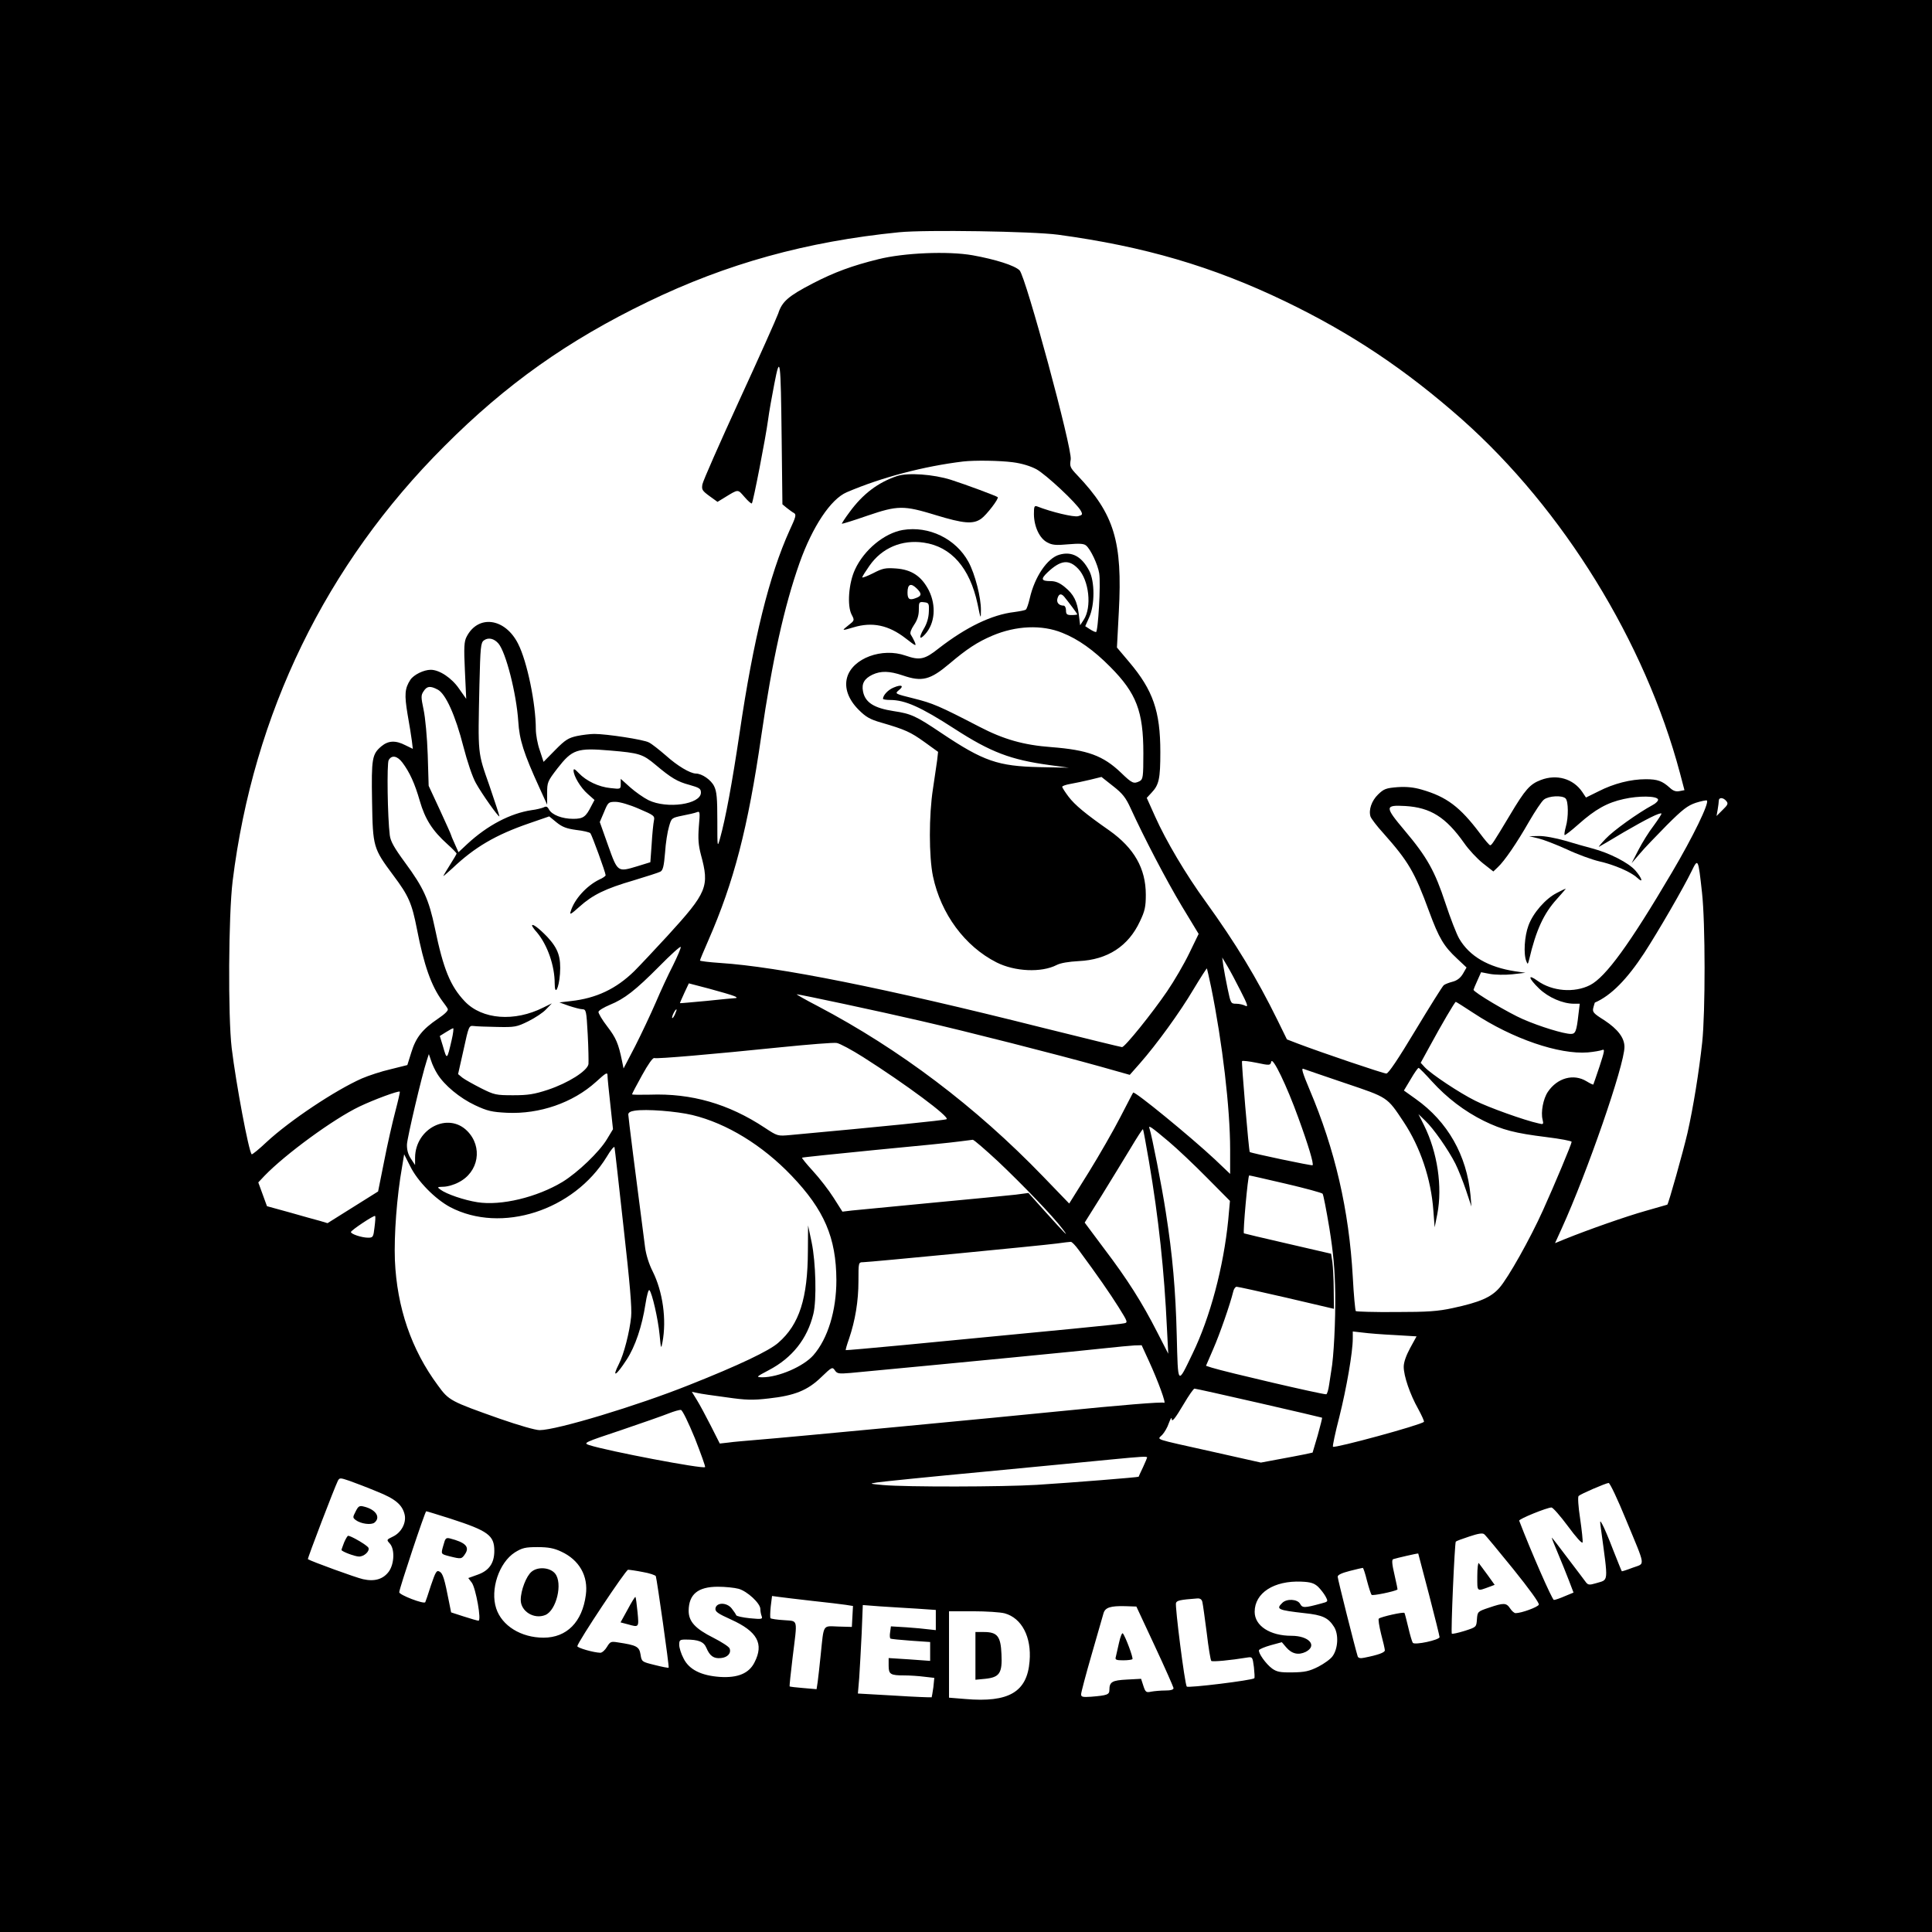 <?xml version="1.0" standalone="no"?>
<!DOCTYPE svg PUBLIC "-//W3C//DTD SVG 20010904//EN"
 "http://www.w3.org/TR/2001/REC-SVG-20010904/DTD/svg10.dtd">
<svg version="1.0" xmlns="http://www.w3.org/2000/svg"
 width="1024pt" height="1024pt" viewBox="0 0 1024 1024"
 preserveAspectRatio="xMidYMid meet">
<g transform="translate(0,1024) scale(0.1,-0.1)"
fill="#000000" stroke="none">
<path d="M0 5120 l0 -5120 5120 0 5120 0 0 5120 0 5120 -5120 0 -5120 0 0
-5120z m5608 3876 c457 -62 818 -168 1201 -352 353 -170 640 -362 940 -627
536 -476 970 -1179 1155 -1874 l24 -91 -26 -5 c-19 -4 -34 1 -52 18 -40 36
-65 45 -127 45 -80 0 -170 -23 -250 -64 l-67 -33 -20 30 c-48 70 -135 95 -219
63 -58 -22 -83 -50 -164 -186 -90 -150 -97 -160 -105 -160 -4 0 -28 28 -54 63
-106 141 -177 194 -309 232 -41 12 -79 16 -127 13 -62 -5 -73 -9 -104 -39 -34
-33 -51 -82 -40 -117 4 -11 34 -51 68 -88 134 -151 166 -206 243 -416 52 -141
78 -184 148 -249 l50 -47 -19 -33 c-13 -22 -31 -36 -54 -42 -19 -5 -41 -13
-48 -19 -7 -6 -74 -113 -150 -239 -92 -153 -143 -229 -154 -229 -16 0 -341
110 -470 159 l-57 22 -50 102 c-109 222 -222 408 -380 627 -105 144 -212 325
-269 453 l-44 98 25 27 c40 42 47 74 47 216 0 217 -39 328 -165 477 l-65 77
10 190 c20 372 -24 517 -220 723 -39 41 -41 47 -35 84 9 56 -238 968 -271
1002 -26 26 -127 58 -249 80 -131 23 -365 13 -500 -21 -138 -34 -233 -69 -347
-128 -129 -67 -163 -96 -183 -159 -10 -28 -103 -236 -207 -462 -104 -227 -192
-426 -195 -444 -5 -28 -1 -34 37 -62 l43 -31 36 22 c77 47 70 46 107 4 19 -22
36 -37 39 -34 7 7 73 346 86 443 5 39 20 124 33 190 31 160 34 136 39 -294 l4
-344 23 -19 c13 -10 30 -23 38 -27 14 -8 10 -21 -23 -92 -107 -236 -192 -576
-265 -1074 -40 -268 -74 -452 -104 -560 -14 -49 -14 -46 -14 96 0 117 -3 154
-17 182 -16 33 -64 67 -97 67 -31 1 -98 41 -158 95 -36 31 -76 63 -91 70 -27
15 -224 45 -289 45 -21 0 -63 -5 -92 -11 -45 -10 -62 -20 -115 -74 l-62 -63
-20 61 c-12 33 -21 84 -21 112 0 135 -46 359 -94 453 -69 137 -212 156 -273
37 -13 -25 -15 -55 -9 -179 l7 -150 -38 54 c-39 57 -104 100 -150 100 -37 0
-90 -26 -108 -53 -30 -46 -32 -79 -15 -182 10 -55 20 -119 23 -142 l5 -42 -39
19 c-52 27 -91 25 -127 -5 -50 -42 -54 -64 -50 -292 4 -243 6 -249 113 -393
81 -108 98 -147 125 -285 37 -191 76 -301 134 -380 12 -16 26 -35 29 -42 5 -8
-14 -27 -51 -52 -83 -56 -118 -100 -142 -179 l-21 -67 -88 -22 c-49 -11 -118
-34 -153 -49 -142 -63 -382 -223 -505 -337 -40 -38 -76 -67 -79 -65 -16 16
-83 374 -106 563 -20 171 -17 703 5 885 110 888 494 1678 1122 2305 327 328
654 560 1078 765 419 203 842 320 1332 369 139 14 709 5 843 -13z m-240 -1206
c47 -6 93 -20 125 -37 51 -28 214 -180 236 -221 10 -19 8 -22 -15 -28 -23 -6
-141 22 -217 52 -15 5 -17 -1 -17 -42 1 -66 30 -128 71 -149 25 -14 47 -16
110 -10 59 5 83 4 95 -6 24 -19 63 -102 70 -148 9 -54 -6 -311 -17 -311 -6 0
-20 7 -34 16 l-23 15 21 47 c30 66 30 190 0 247 -40 76 -92 104 -158 85 -64
-18 -131 -117 -157 -231 -7 -30 -16 -57 -21 -60 -5 -4 -32 -9 -61 -13 -119
-14 -254 -79 -400 -192 -75 -60 -101 -65 -176 -39 -125 44 -281 -14 -310 -115
-16 -55 6 -117 61 -172 38 -38 60 -51 120 -68 127 -37 155 -50 229 -103 l72
-52 -5 -45 c-4 -25 -13 -92 -22 -150 -22 -140 -22 -360 0 -465 42 -199 169
-371 337 -456 97 -49 238 -55 318 -14 21 11 64 18 118 21 152 7 263 79 324
211 26 54 31 77 31 141 0 139 -62 247 -193 340 -126 88 -183 135 -217 180 -18
24 -33 47 -33 52 0 4 19 11 43 15 23 4 70 14 104 22 l61 15 62 -49 c50 -39 67
-61 93 -118 70 -153 187 -378 271 -518 l89 -147 -50 -103 c-27 -56 -80 -147
-117 -201 -79 -116 -224 -296 -239 -296 -5 0 -197 47 -426 104 -835 210 -1397
322 -1703 342 -60 4 -108 10 -108 13 0 4 20 51 44 106 136 311 210 595 281
1085 58 399 121 685 203 917 68 191 165 338 250 374 184 79 410 138 617 163
63 7 193 5 263 -4z m347 -565 c57 -60 73 -203 29 -270 l-19 -29 -7 57 c-9 71
-27 107 -75 146 -27 22 -48 31 -75 31 -50 0 -53 11 -15 47 69 65 113 70 162
18z m-75 -147 c23 -28 70 -91 70 -94 0 -2 -13 -4 -30 -4 -25 0 -30 4 -30 25 0
14 -6 25 -12 25 -26 0 -40 17 -33 39 7 24 19 27 35 9z m-10 -192 c84 -33 167
-92 255 -181 138 -139 175 -235 175 -457 0 -126 -2 -138 -19 -148 -32 -16 -40
-13 -99 44 -95 91 -177 121 -369 136 -148 11 -253 41 -382 108 -214 111 -248
125 -348 150 -100 25 -101 25 -80 43 31 24 16 33 -26 15 -30 -12 -57 -41 -57
-60 0 -3 17 -6 38 -6 79 0 162 -37 340 -152 193 -125 299 -165 504 -193 l103
-14 -155 3 c-221 5 -297 31 -521 181 -134 90 -159 102 -253 116 -104 16 -151
46 -162 105 -8 41 7 67 50 88 45 21 90 20 161 -4 102 -35 145 -24 247 62 92
78 148 115 228 149 125 53 262 59 370 15z m-2988 -57 c39 -46 95 -263 105
-413 6 -97 28 -167 112 -351 l41 -90 0 61 c0 58 2 63 55 132 78 100 103 109
279 94 155 -13 173 -19 241 -76 82 -69 115 -89 179 -106 53 -15 61 -20 61 -41
0 -62 -179 -88 -278 -40 -26 13 -70 44 -97 68 l-50 45 0 -27 c0 -28 -1 -28
-54 -22 -63 6 -129 38 -168 79 -21 22 -28 26 -28 14 0 -29 38 -92 75 -124 l36
-32 -17 -32 c-29 -58 -43 -68 -96 -68 -59 0 -112 21 -128 49 -8 16 -15 19 -28
12 -9 -4 -39 -12 -65 -15 -112 -17 -233 -80 -340 -179 l-47 -44 -20 45 c-11
24 -20 46 -20 48 0 3 -27 62 -59 132 l-59 127 -5 165 c-3 91 -13 198 -22 239
-14 67 -14 76 0 97 18 28 35 30 75 9 42 -22 94 -137 136 -302 21 -81 48 -161
66 -193 32 -58 120 -182 125 -177 1 2 -23 75 -53 163 -63 180 -61 159 -53 533
5 203 7 225 24 237 23 17 54 10 77 -17z m-509 -631 c38 -51 65 -109 92 -203
28 -97 67 -158 146 -229 27 -24 49 -47 49 -50 0 -3 -16 -30 -35 -60 -19 -30
-35 -57 -35 -59 0 -2 21 17 48 41 118 112 229 177 406 238 l107 37 39 -32 c31
-25 54 -33 105 -40 36 -4 69 -12 74 -17 8 -9 81 -209 81 -223 0 -4 -15 -15
-34 -23 -67 -33 -132 -104 -151 -168 -7 -21 0 -17 46 24 70 63 137 96 288 140
69 21 132 41 141 46 14 7 19 30 25 101 3 50 13 112 21 138 13 46 14 46 71 58
32 6 66 14 76 18 17 7 18 2 11 -76 -5 -66 -2 -99 11 -149 46 -169 34 -199
-177 -430 -68 -74 -147 -158 -176 -187 -96 -94 -201 -144 -337 -159 l-60 -7
50 -18 c28 -9 60 -18 71 -18 21 -1 22 -7 29 -133 4 -73 5 -144 4 -158 -6 -36
-107 -100 -215 -136 -73 -24 -106 -29 -184 -29 -91 0 -100 2 -170 37 -41 21
-86 46 -99 56 l-23 19 29 129 c27 125 29 129 53 126 14 -2 70 -4 125 -5 94 -2
104 0 165 30 36 18 79 46 95 64 l30 31 -45 -22 c-153 -77 -324 -64 -416 32
-77 81 -114 171 -159 389 -32 152 -60 214 -158 347 -58 79 -77 113 -81 145
-12 96 -16 379 -6 398 16 29 46 23 73 -13z m6165 -190 c15 -15 16 -100 1 -151
-6 -22 -9 -41 -6 -43 2 -2 35 23 73 57 90 80 153 115 240 134 79 18 175 17
182 -2 2 -7 -11 -21 -29 -30 -79 -43 -208 -135 -249 -179 -25 -26 -40 -45 -35
-42 6 3 65 37 131 77 119 69 192 106 200 99 2 -2 -17 -31 -41 -64 -25 -32 -61
-90 -81 -129 l-36 -70 43 50 c23 28 88 95 143 151 84 84 110 104 154 119 29 9
56 15 59 12 13 -13 -73 -191 -186 -382 -224 -380 -350 -553 -433 -596 -84 -43
-201 -33 -278 22 -55 40 -50 15 8 -41 49 -47 125 -80 185 -80 l30 0 -7 -57
c-10 -90 -16 -103 -40 -103 -37 0 -162 38 -254 78 -74 32 -262 143 -262 156 0
2 9 24 20 48 l20 45 47 -9 c27 -5 80 -6 118 -2 l70 8 -55 8 c-142 22 -241 79
-296 173 -14 24 -47 109 -73 188 -56 170 -97 244 -216 385 -107 127 -106 136
3 130 134 -8 215 -59 312 -196 24 -35 69 -83 99 -107 l56 -44 23 22 c36 33
102 130 166 242 32 55 67 108 79 117 25 20 97 24 115 6z m852 -14 c11 -13 8
-20 -20 -47 l-32 -32 6 34 c3 18 6 40 6 47 0 19 24 18 40 -2z m-5763 -41 c80
-34 84 -38 79 -62 -3 -14 -9 -70 -12 -124 l-7 -97 -68 -21 c-106 -32 -105 -33
-156 110 l-44 124 23 54 c21 51 23 53 61 53 22 0 74 -15 124 -37z m5634 -444
c18 -160 18 -635 1 -794 -17 -156 -47 -343 -78 -480 -23 -99 -101 -377 -107
-380 -1 0 -53 -15 -115 -33 -103 -29 -300 -98 -429 -150 l-51 -21 35 77 c135
296 333 867 333 963 0 48 -35 94 -106 141 -59 37 -65 44 -59 67 4 14 7 26 8
27 86 37 171 124 262 263 74 114 209 347 251 434 34 70 35 68 55 -114z m-5454
-386 c-25 -48 -66 -137 -92 -198 -26 -60 -75 -164 -108 -229 l-62 -119 -8 39
c-19 93 -32 123 -78 183 -28 36 -48 71 -47 78 2 8 29 24 60 37 78 32 135 76
263 205 60 61 111 107 113 102 2 -5 -17 -49 -41 -98z m3009 -136 c36 -70 41
-86 25 -78 -11 6 -33 11 -49 11 -28 0 -29 2 -45 78 -9 42 -19 97 -23 122 l-6
45 27 -45 c15 -25 47 -85 71 -133z m-157 22 c60 -295 101 -644 101 -862 l0
-129 -82 78 c-131 122 -424 362 -432 353 -2 -2 -32 -61 -68 -130 -36 -70 -111
-201 -168 -293 l-103 -165 -138 143 c-358 371 -761 675 -1194 903 -66 34 -116
63 -112 63 15 0 442 -91 657 -141 244 -56 719 -177 952 -242 l156 -44 53 60
c89 101 213 272 284 392 38 63 70 113 72 112 1 -2 11 -46 22 -98z m-2529 -48
c14 -5 18 -10 10 -11 -8 0 -78 -7 -155 -15 -77 -7 -140 -13 -141 -12 -1 1 10
25 23 54 l24 51 107 -28 c59 -16 118 -33 132 -39z m3921 -91 c206 -136 453
-220 605 -208 32 3 67 9 76 13 15 6 12 -7 -14 -87 -17 -51 -32 -94 -33 -96 -2
-2 -18 6 -36 17 -69 42 -155 18 -205 -56 -25 -37 -38 -108 -28 -147 6 -25 5
-27 -22 -20 -74 16 -269 86 -335 120 -83 41 -233 141 -267 177 l-22 24 46 84
c65 120 135 239 140 239 2 0 45 -27 95 -60z m-4233 -5 c-6 -14 -13 -23 -15
-21 -5 5 15 46 22 46 3 0 -1 -11 -7 -25z m-1184 -137 c-25 -108 -25 -108 -47
-31 l-16 52 32 20 c18 11 35 21 39 21 3 0 0 -28 -8 -62z m2181 -91 c225 -143
461 -318 442 -329 -11 -6 -338 -39 -829 -84 -66 -6 -67 -6 -135 39 -192 127
-389 183 -608 175 -52 -1 -95 -1 -95 2 0 3 24 49 53 101 32 58 57 94 65 91 16
-5 306 20 667 57 149 15 284 26 300 23 17 -3 80 -37 140 -75z m-2257 -89 c37
-60 119 -128 200 -166 66 -31 90 -36 169 -40 173 -8 349 53 471 163 56 51 62
54 62 33 0 -12 7 -81 15 -153 l14 -130 -32 -53 c-40 -67 -154 -176 -235 -226
-136 -82 -326 -128 -452 -108 -70 11 -164 43 -196 67 -18 13 -17 14 16 15 20
0 56 10 80 23 108 54 130 189 46 273 -101 101 -274 13 -276 -141 l0 -40 -23
35 c-15 23 -21 48 -20 75 2 37 79 365 105 444 l11 34 12 -35 c6 -20 21 -51 33
-70z m4564 -234 c53 -145 82 -243 75 -250 -3 -4 -326 64 -333 70 -5 4 -45 478
-41 482 3 3 38 -1 77 -9 71 -15 73 -14 78 6 7 28 82 -127 144 -299z m248 185
c228 -77 221 -72 310 -206 88 -133 145 -302 157 -468 l7 -90 14 70 c28 145 1
327 -70 470 l-30 60 36 -35 c44 -41 123 -155 160 -228 15 -30 40 -93 56 -140
l29 -87 -5 60 c-20 212 -121 390 -290 510 l-63 45 36 60 c19 33 38 60 42 60 3
0 35 -32 70 -71 80 -88 173 -159 276 -210 99 -48 163 -65 333 -86 72 -9 132
-20 132 -25 0 -11 -90 -226 -152 -363 -68 -151 -185 -359 -231 -411 -44 -50
-103 -76 -247 -107 -78 -17 -132 -21 -302 -21 -113 -1 -209 2 -212 5 -3 3 -11
85 -16 182 -20 354 -94 674 -229 992 -37 88 -45 115 -33 110 9 -3 109 -38 222
-76z m-5035 -151 c-15 -57 -42 -175 -59 -263 l-32 -160 -134 -84 -134 -84 -40
12 c-23 6 -95 26 -161 45 l-120 33 -23 63 -23 63 33 35 c110 114 365 301 503
367 75 36 207 85 214 79 2 -1 -9 -49 -24 -106z m1575 -18 c182 -44 371 -160
525 -321 174 -182 237 -329 238 -554 0 -161 -45 -310 -122 -398 -53 -60 -185
-117 -271 -117 -34 1 -33 2 35 38 124 65 204 166 236 298 18 73 13 273 -9 379
l-19 90 -1 -135 c-1 -251 -45 -390 -157 -487 -47 -42 -208 -119 -473 -224
-275 -110 -702 -239 -792 -239 -23 0 -112 26 -210 60 -263 93 -271 97 -329
177 -141 190 -217 413 -228 663 -5 133 10 338 38 495 l11 67 32 -63 c39 -80
132 -174 212 -217 271 -142 655 -19 830 267 21 36 40 58 41 50 2 -8 23 -198
48 -424 33 -293 45 -429 40 -475 -8 -79 -38 -198 -65 -250 -39 -77 -14 -62 41
23 46 70 82 178 100 295 7 45 16 79 21 74 14 -14 46 -153 54 -237 7 -75 8 -77
15 -40 23 120 2 269 -52 377 -19 37 -35 88 -40 127 -50 383 -89 691 -89 704 0
10 12 17 33 20 62 10 223 -3 307 -23z m2525 -141 c44 -37 135 -123 202 -191
l122 -123 -9 -100 c-25 -251 -96 -517 -189 -709 -81 -168 -77 -173 -84 95 -6
240 -22 425 -58 654 -20 132 -75 412 -86 442 -9 23 7 12 102 -68z m-105 -106
c51 -299 81 -581 95 -883 l7 -135 -59 115 c-80 157 -158 280 -281 442 l-103
138 89 142 c49 79 117 191 153 250 35 59 65 105 67 103 2 -2 16 -79 32 -172z
m-801 2 c130 -123 291 -290 343 -359 41 -54 11 -23 -95 95 l-86 96 -68 -9
c-37 -4 -237 -24 -443 -43 -206 -20 -398 -38 -425 -41 l-50 -6 -47 74 c-26 41
-75 104 -109 141 -34 37 -60 69 -58 71 2 2 177 20 389 41 212 20 412 40 445
45 33 4 65 8 71 9 6 0 65 -51 133 -114z m1526 -119 c103 -24 191 -48 195 -53
4 -4 20 -87 36 -183 21 -131 29 -218 31 -345 2 -146 -8 -341 -21 -410 -2 -11
-7 -44 -11 -72 -4 -29 -11 -53 -16 -53 -27 0 -533 118 -606 141 l-31 10 38 88
c36 82 91 242 106 304 3 15 12 27 18 27 7 0 126 -26 264 -58 l252 -59 -1 101
c0 56 -4 121 -7 146 l-7 45 -229 53 c-127 29 -231 54 -233 55 -6 6 21 307 28
307 4 0 91 -20 194 -44z m-4830 -231 c-6 -52 -8 -55 -34 -55 -33 0 -91 19 -91
30 0 9 123 91 128 85 3 -2 1 -29 -3 -60z m3733 -121 c99 -134 164 -228 210
-301 50 -80 51 -83 29 -87 -20 -5 -311 -33 -1167 -115 -168 -16 -306 -28 -307
-27 -2 2 6 29 17 60 33 97 50 200 50 306 0 98 0 100 24 100 30 0 942 88 1026
99 36 5 70 9 75 9 6 1 25 -19 43 -44z m1674 -450 l116 -7 -34 -62 c-21 -39
-34 -75 -34 -99 0 -49 33 -146 77 -224 19 -35 33 -66 30 -68 -16 -17 -473
-141 -482 -132 -3 3 12 74 34 159 38 152 71 342 71 415 l0 37 53 -6 c29 -4
105 -10 169 -13z m-1302 -139 c49 -107 93 -228 80 -220 -9 6 -237 -13 -555
-45 -285 -29 -1477 -142 -1585 -150 -69 -6 -145 -12 -170 -16 l-45 -5 -47 93
c-26 51 -59 113 -74 137 l-27 44 29 -6 c16 -4 85 -14 154 -23 104 -15 140 -16
225 -6 137 15 206 43 278 113 56 54 59 55 72 36 12 -18 21 -19 82 -14 553 52
1254 120 1348 131 66 7 137 14 158 15 l38 1 39 -85z m583 -221 c183 -42 333
-77 334 -78 2 -1 -9 -43 -23 -94 l-27 -91 -46 -10 c-25 -5 -87 -17 -137 -26
l-91 -17 -254 57 c-327 73 -295 62 -269 90 12 13 28 40 35 62 8 21 14 32 15
25 0 -24 17 -3 65 78 26 44 51 80 56 80 6 0 159 -34 342 -76z m-2990 -187 c32
-82 57 -151 54 -153 -11 -11 -516 85 -615 117 -32 11 -25 14 170 79 112 38
226 78 253 89 28 11 56 19 64 18 8 -1 39 -65 74 -150z m2397 -102 c0 -2 -10
-26 -22 -52 -13 -27 -23 -49 -23 -50 -1 -3 -349 -31 -540 -43 -181 -11 -690
-12 -815 -1 -74 7 -74 7 -30 14 25 4 281 30 570 57 289 28 588 56 665 64 165
16 195 18 195 11z m-4083 -180 c99 -39 136 -71 148 -124 9 -43 -18 -94 -62
-115 -35 -17 -35 -17 -17 -37 27 -30 24 -106 -4 -147 -30 -42 -76 -56 -138
-42 -37 8 -273 94 -292 106 -4 2 143 385 159 416 9 16 12 16 62 -1 28 -10 94
-35 144 -56z m6620 -147 c108 -261 104 -232 37 -257 -31 -12 -57 -20 -58 -19
-2 2 -22 53 -46 113 -23 61 -49 121 -57 135 -13 24 -14 23 -8 -20 40 -299 43
-270 -28 -292 -31 -9 -39 -9 -50 4 -6 9 -50 66 -96 127 -46 61 -84 111 -86
111 -2 0 13 -37 32 -82 19 -46 46 -111 59 -146 l24 -63 -46 -19 c-25 -11 -51
-20 -58 -20 -9 0 -122 258 -184 420 -3 9 148 70 171 70 8 0 47 -45 88 -100 41
-56 75 -94 77 -85 2 8 -4 64 -13 126 -10 65 -13 115 -8 120 11 11 144 68 159
69 7 0 48 -87 91 -192z m-6230 3 c201 -65 233 -89 233 -171 0 -65 -28 -105
-88 -126 l-50 -18 19 -25 c21 -30 52 -201 35 -201 -5 0 -40 10 -77 22 l-68 22
-11 55 c-24 124 -33 152 -50 161 -16 9 -21 0 -46 -73 -14 -45 -28 -85 -30 -89
-7 -12 -139 39 -138 53 2 24 137 429 143 429 4 0 61 -18 128 -39z m5634 -268
c83 -103 139 -180 135 -188 -5 -13 -92 -45 -123 -45 -7 0 -20 11 -29 25 -20
30 -33 31 -112 4 -60 -20 -61 -21 -64 -62 -3 -41 -3 -41 -65 -61 -35 -11 -65
-17 -68 -15 -6 6 15 482 21 488 2 3 34 15 71 27 48 16 71 20 80 12 7 -5 76
-89 154 -185z m-5046 93 c95 -44 144 -129 130 -230 -19 -143 -101 -226 -224
-226 -119 0 -221 63 -251 155 -33 100 15 243 99 297 39 24 55 28 120 28 58 0
88 -6 126 -24z m4599 -227 c31 -119 56 -221 56 -226 0 -15 -133 -44 -142 -30
-4 6 -15 43 -24 82 -9 38 -18 73 -20 76 -4 7 -124 -20 -136 -30 -4 -3 2 -40
12 -81 11 -41 20 -80 20 -87 0 -12 -37 -25 -108 -39 -22 -5 -33 -2 -36 7 -14
45 -106 410 -106 422 0 10 22 20 65 31 35 9 66 16 68 16 3 0 13 -30 22 -67 10
-38 21 -72 25 -76 5 -6 118 17 137 28 1 1 -6 36 -16 79 -13 55 -15 79 -7 82
14 5 130 32 133 30 0 -1 26 -98 57 -217z m-4167 119 c36 -6 67 -17 69 -22 6
-18 72 -481 68 -485 -2 -2 -34 4 -73 14 -69 17 -70 17 -76 56 -7 42 -21 49
-120 64 -37 6 -41 4 -58 -24 -10 -17 -26 -31 -35 -31 -36 1 -123 26 -122 35 3
23 256 404 269 405 7 0 43 -5 78 -12z m3579 -78 c14 -14 32 -37 40 -52 14 -27
14 -27 -24 -37 -88 -24 -99 -24 -111 -2 -14 26 -72 29 -95 5 -34 -33 -23 -38
118 -54 96 -10 126 -24 157 -73 25 -40 21 -115 -8 -155 -10 -15 -45 -40 -76
-56 -48 -24 -71 -29 -137 -30 -65 -1 -83 3 -107 20 -33 24 -75 83 -70 98 2 5
30 17 62 26 l59 16 23 -27 c30 -35 65 -43 104 -24 63 33 17 85 -76 85 -114 0
-195 53 -195 127 0 100 102 166 247 160 50 -2 68 -8 89 -27z m-3071 -11 c46
-13 115 -77 115 -107 0 -11 3 -28 7 -38 6 -16 0 -17 -63 -11 -38 4 -70 11 -72
16 -2 6 -13 22 -24 36 -26 33 -81 33 -86 0 -2 -17 12 -27 83 -59 139 -63 175
-128 124 -227 -29 -58 -88 -83 -183 -77 -100 7 -164 39 -193 98 -13 24 -23 57
-23 72 0 25 3 28 34 28 68 0 96 -11 110 -44 18 -43 39 -58 77 -54 35 3 56 26
46 51 -3 9 -42 34 -85 56 -98 49 -132 87 -132 144 1 87 49 127 155 127 39 0
88 -5 110 -11z m390 -64 c77 -8 157 -18 178 -21 l38 -6 -3 -56 -3 -55 -72 2
c-84 3 -76 16 -93 -149 -6 -58 -13 -122 -16 -144 l-6 -39 -70 6 c-39 3 -72 7
-73 9 -1 2 6 71 16 153 26 212 31 191 -47 198 -36 2 -67 7 -70 10 -3 3 -2 31
1 62 l7 56 37 -5 c20 -3 99 -12 176 -21z m2068 -7 c3 -13 13 -86 23 -163 9
-77 20 -143 24 -148 5 -6 102 3 192 18 26 4 27 2 34 -51 3 -30 5 -57 2 -59
-11 -11 -353 -53 -358 -44 -11 16 -63 427 -57 443 5 13 20 17 113 24 15 1 24
-5 27 -20z m-1515 -34 l102 -7 0 -54 0 -53 -37 4 c-21 3 -75 8 -119 11 l-82 5
-4 -30 c-3 -17 -2 -33 2 -35 3 -2 52 -7 108 -11 l102 -7 0 -50 0 -50 -110 8
-110 7 0 -40 c0 -46 9 -52 83 -52 29 0 76 -3 106 -7 l53 -6 -5 -50 c-4 -27 -8
-51 -9 -53 -2 -1 -91 2 -197 9 l-194 11 7 83 c3 46 9 152 13 235 l6 151 91 -7
c50 -3 137 -9 194 -12z m1263 -199 c54 -115 98 -216 99 -222 0 -9 -15 -13 -44
-13 -24 0 -57 -3 -74 -6 -27 -6 -31 -3 -42 31 l-12 37 -75 -4 c-78 -4 -93 -12
-93 -55 0 -25 -12 -29 -97 -36 -45 -3 -53 -1 -53 13 0 9 25 104 56 211 31 107
59 205 63 219 9 30 37 39 115 37 l59 -2 98 -210z m-796 174 c91 -25 143 -126
132 -254 -13 -163 -110 -220 -341 -200 l-86 7 0 229 0 229 128 0 c70 0 145 -5
167 -11z"/>
<path d="M4755 7717 c-101 -34 -181 -94 -252 -191 -24 -32 -42 -60 -41 -62 2
-1 62 17 133 42 164 56 194 56 364 4 148 -45 199 -50 242 -19 28 20 95 107 87
114 -6 6 -167 66 -248 92 -92 29 -227 39 -285 20z"/>
<path d="M4785 7431 c-98 -17 -205 -105 -253 -209 -34 -72 -43 -193 -18 -240
16 -30 15 -31 -17 -56 -38 -30 -37 -30 27 -11 99 30 186 12 277 -59 54 -42 57
-43 47 -18 -7 15 -16 32 -21 39 -5 8 1 26 17 50 18 26 26 51 26 81 0 41 1 43
28 40 25 -3 27 -6 25 -51 -1 -31 -10 -63 -28 -92 -26 -45 -22 -60 8 -27 53 58
60 152 20 233 -39 75 -91 110 -174 116 -56 4 -71 1 -121 -25 -32 -16 -58 -26
-58 -22 0 4 17 31 38 61 66 95 172 140 288 123 146 -21 244 -134 285 -324 17
-83 18 -84 18 -34 1 66 -31 192 -66 256 -67 123 -210 192 -348 169z m75 -311
c27 -27 25 -39 -6 -50 -33 -13 -44 -6 -44 29 0 46 18 53 50 21z"/>
<path d="M2820 5334 c0 -3 11 -20 26 -36 56 -67 94 -177 94 -270 0 -69 22 -29
28 50 6 89 -9 133 -66 195 -44 46 -82 75 -82 61z"/>
<path d="M8155 5796 c28 -7 95 -33 150 -58 55 -26 132 -54 170 -63 81 -18 170
-57 202 -87 35 -33 27 -4 -9 38 -36 41 -137 93 -228 117 -30 8 -95 26 -144 41
-49 14 -111 26 -140 25 l-51 -1 50 -12z"/>
<path d="M8251 5507 c-59 -30 -126 -106 -150 -173 -21 -56 -27 -151 -11 -189
7 -18 8 -17 15 10 36 154 77 243 146 319 28 31 49 56 48 56 -2 0 -24 -10 -48
-23z"/>
<path d="M1885 2229 c-16 -31 -16 -33 1 -46 27 -20 82 -27 99 -13 34 28 7 70
-57 85 -23 6 -29 2 -43 -26z"/>
<path d="M1824 2065 c-7 -19 -14 -37 -14 -40 0 -8 71 -35 93 -35 27 0 57 28
50 46 -5 13 -92 64 -108 64 -3 0 -13 -16 -21 -35z"/>
<path d="M2351 2053 c-15 -52 -16 -49 33 -62 61 -15 63 -15 82 14 24 37 0 60
-81 81 -21 5 -25 1 -34 -33z"/>
<path d="M7830 1886 c0 -85 -5 -82 68 -55 l24 9 -38 53 c-21 28 -41 56 -46 62
-4 5 -8 -26 -8 -69z"/>
<path d="M2818 1910 c-28 -22 -58 -99 -58 -150 0 -61 71 -104 130 -80 59 24
94 169 52 220 -26 32 -90 38 -124 10z"/>
<path d="M3327 1710 l-38 -69 38 -10 c60 -17 60 -18 52 65 -4 42 -9 78 -11 80
-2 2 -21 -28 -41 -66z"/>
<path d="M5931 1533 c-7 -32 -15 -66 -17 -75 -5 -15 2 -18 39 -18 24 0 46 3
49 6 6 6 -38 123 -51 137 -4 4 -13 -18 -20 -50z"/>
<path d="M5170 1464 l0 -127 52 5 c76 8 91 30 86 131 -4 95 -22 117 -94 117
l-44 0 0 -126z"/>
</g>
</svg>
